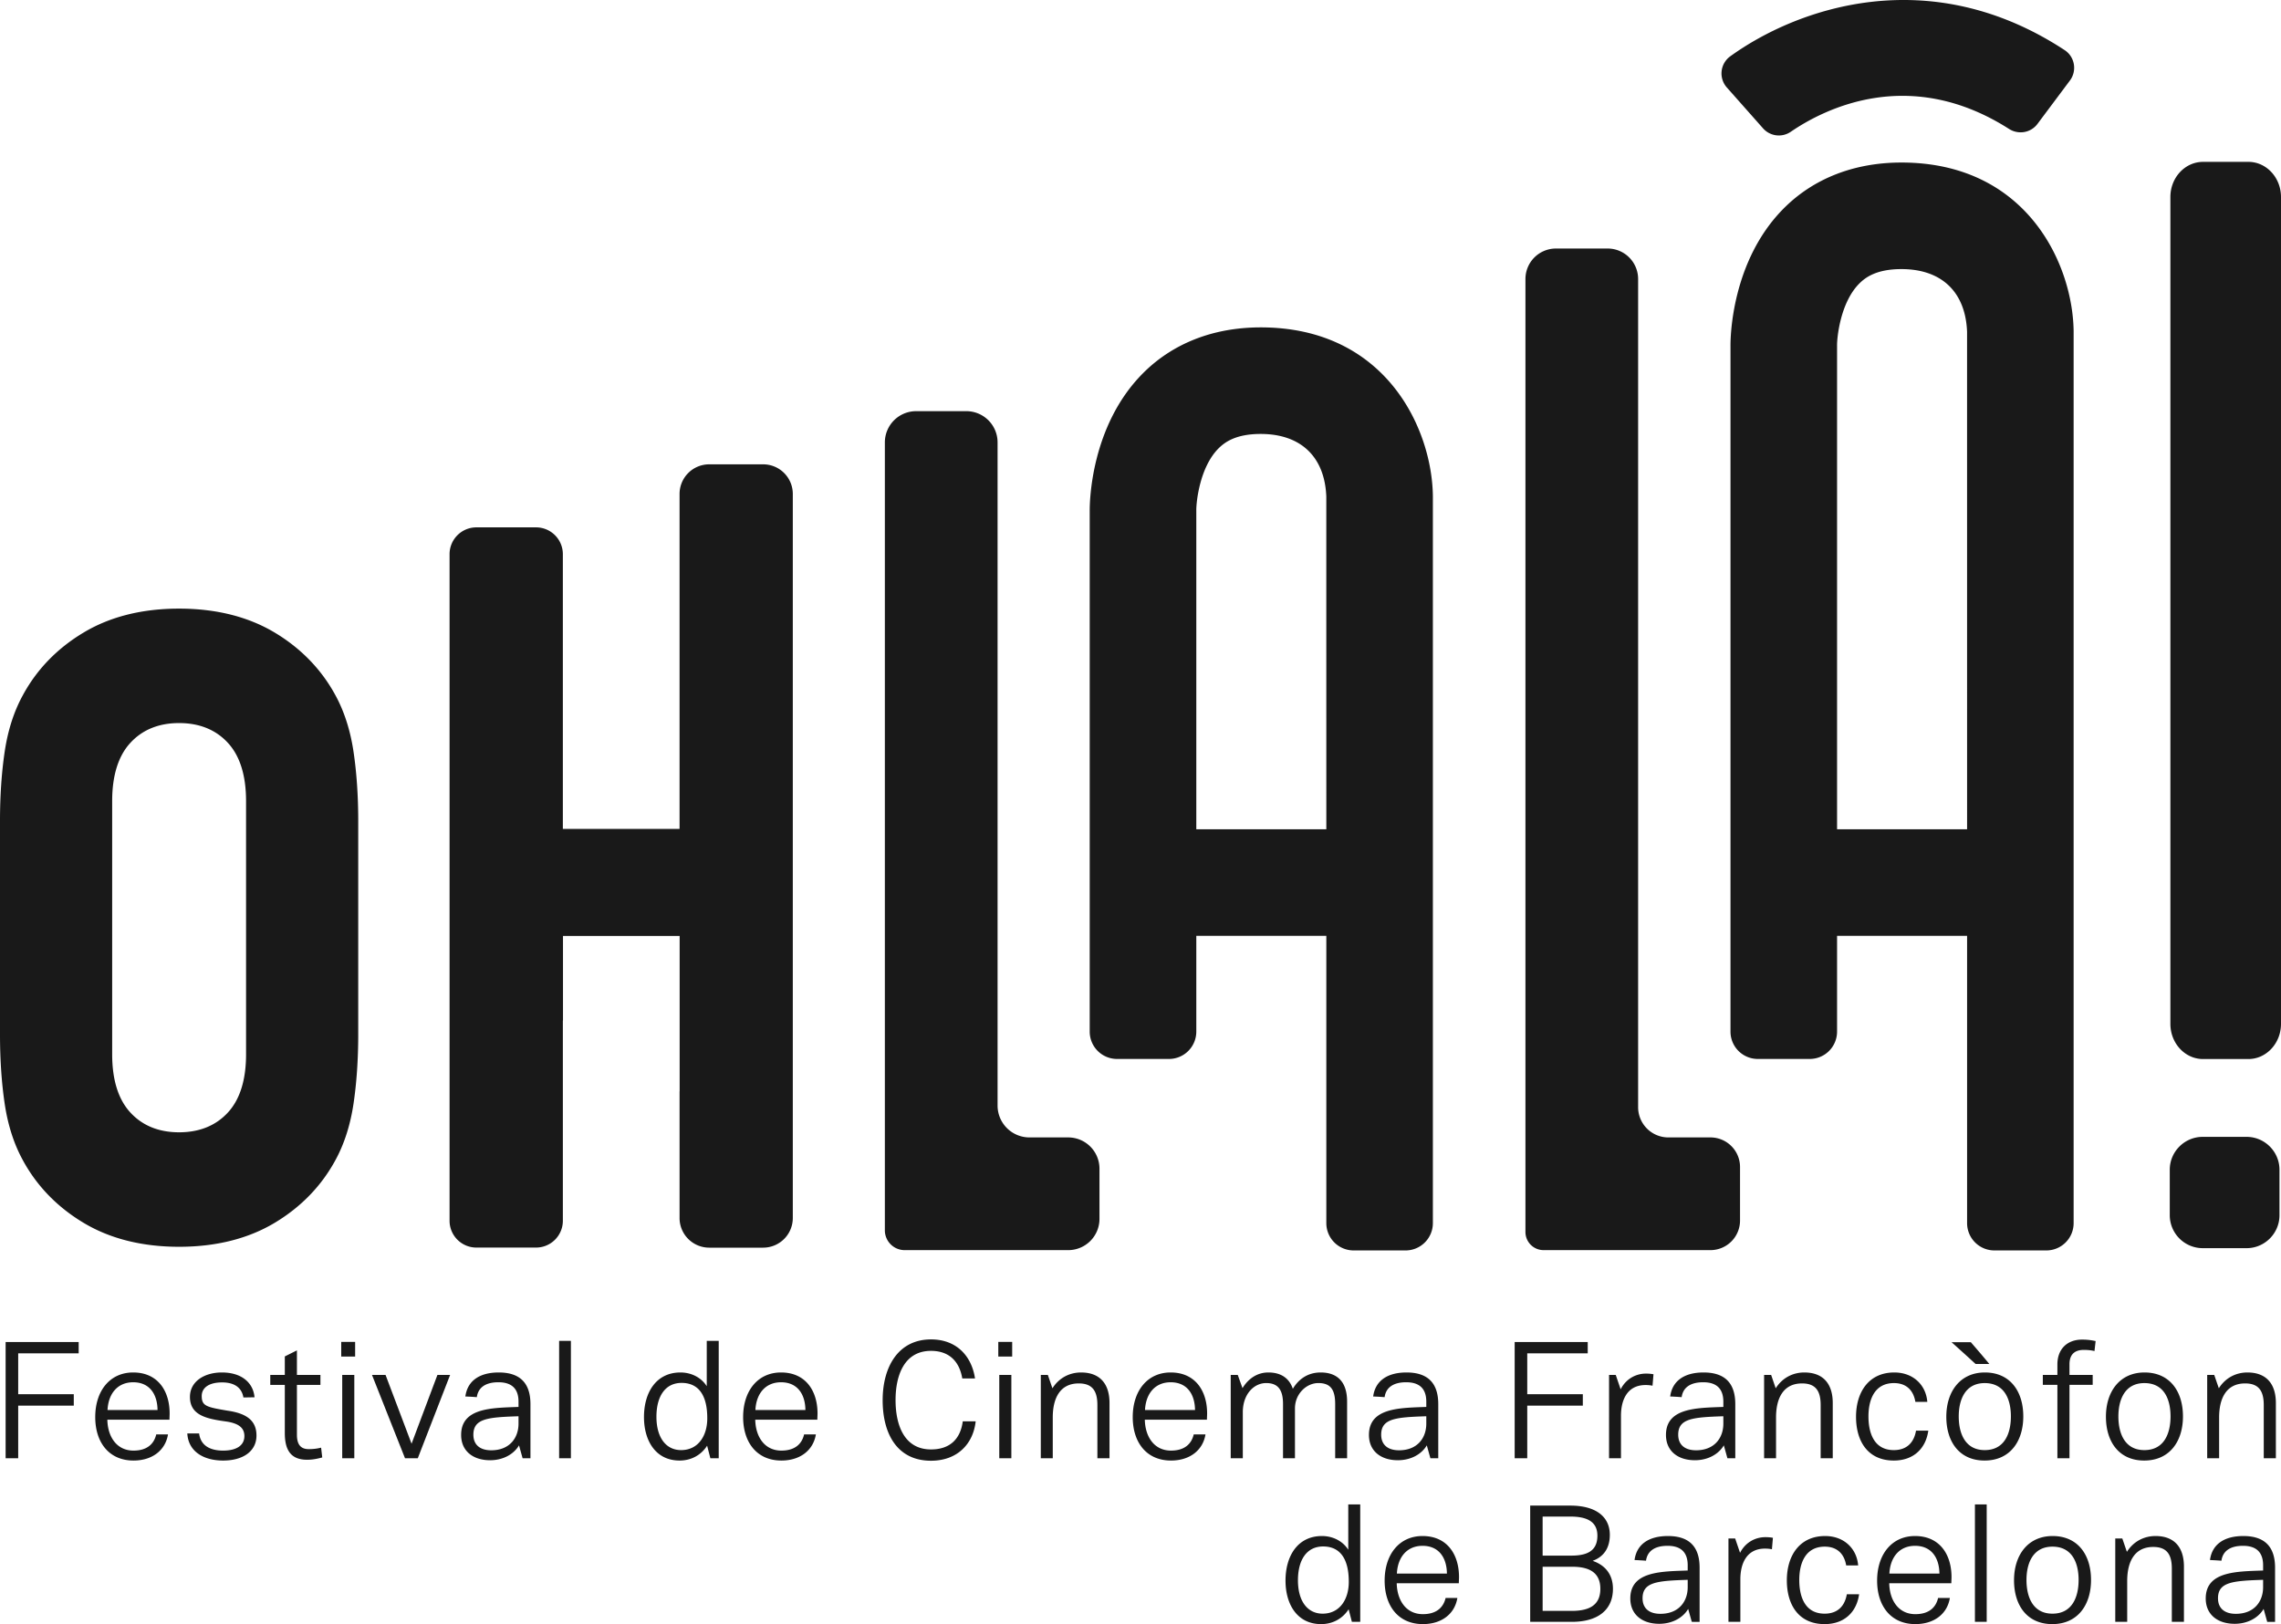 <svg width="460.849" height="328.147" viewBox="0 0 345.637 246.11" xmlns="http://www.w3.org/2000/svg"><path style="fill:#191919;fill-opacity:1;fill-rule:nonzero;stroke:none" d="M147.934 298.012v22.164c0 3.855-.918 6.812-2.73 8.793-1.833 2.008-4.329 3.023-7.419 3.023-3.082 0-5.574-1.015-7.406-3.023-1.813-1.98-2.734-4.938-2.734-8.793V281.8c0-3.856.921-6.817 2.734-8.797 1.832-2.008 4.324-3.024 7.406-3.024 3.09 0 5.586 1.016 7.418 3.024 1.813 1.98 2.73 4.941 2.73 8.797zm16.27-23.785c-.477-3.137-1.376-5.95-2.669-8.352-2.125-3.965-5.242-7.2-9.265-9.61-4.028-2.41-8.899-3.628-14.485-3.628s-10.457 1.218-14.472 3.629c-4.024 2.406-7.145 5.64-9.266 9.609-1.3 2.398-2.2 5.21-2.676 8.352-.48 3.207-.723 6.765-.723 10.578v32.363c0 3.812.243 7.371.723 10.582.477 3.145 1.375 5.95 2.672 8.348 2.125 3.972 5.246 7.203 9.27 9.613 4.007 2.406 8.878 3.629 14.472 3.629 5.594 0 10.469-1.223 14.485-3.63 4.023-2.413 7.14-5.644 9.265-9.612 1.293-2.399 2.192-5.211 2.668-8.352.48-3.2.727-6.758.727-10.578v-32.363c0-3.82-.246-7.375-.727-10.578M311.625 286.078h-19.703v-48.32c-.016-1.242.504-6.512 3.351-9.383.942-.945 2.622-2.207 6.403-2.207 6.078 0 9.707 3.457 9.945 9.484v16.598Zm-9.95-76.058c-7.16 0-13.347 2.421-17.878 6.996-7.899 7.976-8.035 19.535-8.027 20.824v78.902a4.144 4.144 0 0 0 4.14 4.137h7.875a4.144 4.144 0 0 0 4.137-4.137v-14.52h19.703v43.54a4.138 4.138 0 0 0 4.137 4.133h7.875a4.14 4.14 0 0 0 4.133-4.133V235.578c-.13-10.27-7.188-25.558-26.094-25.558M408.719 286.078h-19.703v-73.3c-.016-1.247.504-6.516 3.351-9.383.938-.946 2.621-2.208 6.403-2.208 6.082 0 9.707 3.458 9.945 9.489v15.445zm-9.95-101.039c-7.164 0-13.347 2.422-17.878 6.996-7.895 7.977-8.036 19.535-8.024 20.824v103.883a4.139 4.139 0 0 0 4.137 4.137h7.875a4.141 4.141 0 0 0 4.137-4.137v-14.52h19.703v43.54a4.138 4.138 0 0 0 4.136 4.133h7.875a4.137 4.137 0 0 0 4.133-4.133V210.598c-.129-10.27-7.191-25.559-26.093-25.559M272.516 332.77h-5.875a4.833 4.833 0 0 1-4.832-4.833V227.45a4.734 4.734 0 0 0-4.735-4.734h-7.61a4.736 4.736 0 0 0-4.734 4.734v119.395a3.002 3.002 0 0 0 3.004 3.004h24.782a4.735 4.735 0 0 0 4.734-4.739v-7.605a4.734 4.734 0 0 0-4.734-4.734M369.828 332.77h-6.375a4.581 4.581 0 0 1-4.582-4.583v-125.5a4.62 4.62 0 0 0-4.621-4.617h-7.836a4.62 4.62 0 0 0-4.617 4.621v144.403a2.747 2.747 0 0 0 2.75 2.754h25.281a4.485 4.485 0 0 0 4.485-4.489v-8.105a4.482 4.482 0 0 0-4.485-4.484M451.34 184.938h-6.867c-2.735 0-4.95 2.386-4.95 5.332v125.289c0 2.945 2.215 5.332 4.946 5.332h6.87c2.727 0 4.946-2.387 4.946-5.332v-125.29c0-2.945-2.215-5.332-4.945-5.332M451.074 349.55h-6.66a4.998 4.998 0 0 1-4.984-4.984v-6.902c0-2.738 2.242-4.98 4.984-4.98h6.66c2.739 0 4.98 2.242 4.98 4.98v6.902c0 2.743-2.241 4.985-4.98 4.985M377.8 179.86l-5.484-6.192a3.201 3.201 0 0 1 .512-4.723c10.067-7.273 30.11-14.43 50.672-.941 1.543 1.012 1.906 3.125.805 4.601l-4.922 6.583c-1.012 1.355-2.89 1.667-4.313.757-15.035-9.593-27.918-3.09-33.07.434a3.197 3.197 0 0 1-4.2-.52M226.297 230.773h-8.192a4.49 4.49 0 0 0-4.484 4.489v50.754h-17.684v-41.633a4.066 4.066 0 0 0-4.062-4.059h-9.043a4.064 4.064 0 0 0-4.062 4.059v101.02a4.064 4.064 0 0 0 4.062 4.058h9.043a4.066 4.066 0 0 0 4.063-4.059v-30.347h.019v-12.813h17.676v23.54h-.012v19.198a4.494 4.494 0 0 0 4.484 4.493h8.192a4.494 4.494 0 0 0 4.484-4.493V235.262a4.49 4.49 0 0 0-4.484-4.489M113.406 365.484v6.196h8.422v1.734h-8.422v7.977H111.5v-17.614h11.07v1.707M134.52 374.082c-.028-2.379-1.188-4.21-3.692-4.21-2.351 0-3.765 1.706-3.887 4.21zm1.585 3.691c-.398 2.426-2.402 3.961-5.226 3.961-3.692 0-5.8-2.722-5.8-6.586 0-3.988 2.233-6.761 5.75-6.761 3.714 0 5.523 2.773 5.523 6.215 0 .3-.024.617-.024.945h-9.414c.05 2.547 1.387 4.68 3.965 4.68 2.004 0 3.098-.965 3.441-2.454M140.82 377.625c.223 1.785 1.582 2.602 3.64 2.602 2.08 0 3.22-.817 3.22-2.204 0-1.242-.868-1.933-2.774-2.207-2.898-.398-5.476-.914-5.476-3.714 0-2.407 2.254-3.715 4.832-3.715 3.12 0 4.777 1.66 4.953 3.761l-1.684.028c-.222-1.34-1.191-2.282-3.222-2.282-2.153 0-3.094.918-3.094 2.06 0 1.534.742 1.683 3.937 2.226 2.95.422 4.36 1.562 4.36 3.765 0 2.38-2.032 3.79-5.051 3.79-2.95 0-5.277-1.36-5.43-4.11M157.172 381.613c-2.621 0-3.367-1.683-3.367-4.066v-7.277h-2.203v-1.512h2.203v-2.801l1.836-.918v3.719h3.562v1.512h-3.562v7.55c0 1.317.445 2.184 1.78 2.184.72 0 1.29-.074 1.884-.223l.172 1.485c-.668.175-1.387.347-2.305.347M162.504 368.758h1.832v12.633h-1.832zm-.149-5.004h2.106v2.226h-2.106zM173.953 381.39h-1.933l-5.004-12.632h2.054l3.942 10.426 3.918-10.426h1.925M189.219 375.023c-4.656.149-6.84.348-6.84 2.797 0 1.493.969 2.36 2.703 2.36 2.797 0 4.137-1.887 4.137-4.04zm.074 4.41c-.766 1.313-2.379 2.254-4.383 2.254-2.578 0-4.387-1.39-4.387-3.835 0-4.141 4.707-4.09 8.696-4.243v-.789c0-1.91-.965-2.949-3.047-2.949-1.98 0-3.07.82-3.27 2.258a38.997 38.997 0 0 0-1.738-.102c.324-2.425 2.207-3.64 5.059-3.64 3.12 0 4.804 1.508 4.804 4.804v8.2h-1.187M195.371 381.39h1.785v-17.788h-1.785zM217.82 375.297c0-3.168-1.117-5.328-3.89-5.328-2.5 0-3.813 2.058-3.813 5.129 0 3.172 1.457 5.054 3.738 5.054 2.602 0 3.965-2.18 3.965-4.804zm.47 6.094-.493-1.907c-.895 1.41-2.406 2.25-4.164 2.25-3.668 0-5.403-3.043-5.403-6.586 0-3.789 1.887-6.761 5.528-6.761 1.558 0 3.097.691 3.984 2.082v-6.867h1.813v17.789M232.691 374.082c-.023-2.379-1.191-4.21-3.691-4.21-2.352 0-3.766 1.706-3.887 4.21zm1.586 3.691c-.398 2.426-2.402 3.961-5.226 3.961-3.692 0-5.797-2.722-5.797-6.586 0-3.988 2.23-6.761 5.746-6.761 3.715 0 5.527 2.773 5.527 6.215 0 .3-.027.617-.027.945h-9.41c.047 2.547 1.387 4.68 3.96 4.68 2.009 0 3.098-.965 3.442-2.454M258.492 375.79c-.375 3.444-2.8 5.972-6.765 5.972-5.153 0-7.332-4.11-7.332-9.164 0-5.055 2.355-9.22 7.332-9.22 3.914 0 6.168 2.579 6.664 5.919h-1.93c-.422-2.524-1.934-4.184-4.734-4.184-4.063 0-5.375 3.719-5.375 7.457 0 3.793 1.312 7.48 5.375 7.48 3.023 0 4.484-1.757 4.808-4.26M262.066 368.758h1.832v12.633h-1.832zm-.148-5.004h2.105v2.226h-2.105zM268.36 368.758h1.066l.695 2.027c1.016-1.605 2.625-2.398 4.336-2.398 2.848 0 4.313 1.707 4.313 4.633v8.37h-1.836v-8.077c0-2.223-.844-3.266-2.825-3.266-2.875 0-3.937 2.3-3.937 5.148v6.196h-1.813M291.73 374.082c-.027-2.379-1.19-4.21-3.695-4.21-2.351 0-3.762 1.706-3.887 4.21zm1.583 3.691c-.395 2.426-2.403 3.961-5.223 3.961-3.692 0-5.8-2.722-5.8-6.586 0-3.988 2.233-6.761 5.745-6.761 3.719 0 5.527 2.773 5.527 6.215 0 .3-.027.617-.027.945h-9.414c.055 2.547 1.39 4.68 3.969 4.68 2.004 0 3.094-.965 3.441-2.454M312.965 381.39v-8.226c0-2.23-.742-3.172-2.55-3.172-1.806 0-3.544 1.637-3.544 3.844v7.555h-1.808v-8.227c0-2.152-.766-3.172-2.551-3.172-1.86 0-3.543 1.688-3.543 4.414v6.985h-1.832v-12.633h1.066l.719 2.004c.914-1.489 2.277-2.375 3.914-2.375 2.004 0 3.191.937 3.715 2.476.914-1.539 2.351-2.476 4.21-2.476 2.676 0 4.012 1.582 4.012 4.41v8.594M326.773 375.023c-4.656.149-6.836.348-6.836 2.797 0 1.493.97 2.36 2.704 2.36 2.796 0 4.132-1.887 4.132-4.04zm.075 4.41c-.766 1.313-2.375 2.254-4.383 2.254-2.578 0-4.383-1.39-4.383-3.835 0-4.141 4.703-4.09 8.691-4.243v-.789c0-1.91-.964-2.949-3.046-2.949-1.98 0-3.07.82-3.27 2.258a38.49 38.49 0 0 0-1.734-.102c.324-2.425 2.207-3.64 5.054-3.64 3.121 0 4.809 1.508 4.809 4.804v8.2h-1.191M342.07 365.484v6.196h8.422v1.734h-8.422v7.977h-1.906v-17.614h11.07v1.707M354.465 368.758h1.015l.743 2.18c.793-1.56 2.28-2.38 3.84-2.38.394 0 .742.028 1.136.098-.047.57-.093 1.145-.144 1.739a4.958 4.958 0 0 0-1.067-.102c-2.676 0-3.715 2.129-3.715 4.656v6.442h-1.808M371.785 375.023c-4.656.149-6.84.348-6.84 2.797 0 1.493.97 2.36 2.703 2.36 2.797 0 4.137-1.887 4.137-4.04zm.074 4.41c-.77 1.313-2.379 2.254-4.382 2.254-2.579 0-4.387-1.39-4.387-3.835 0-4.141 4.707-4.09 8.695-4.243v-.789c0-1.91-.969-2.949-3.047-2.949-1.98 0-3.074.82-3.27 2.258a38.658 38.658 0 0 0-1.738-.102c.325-2.425 2.207-3.64 5.055-3.64 3.125 0 4.809 1.508 4.809 4.804v8.2h-1.192M377.96 368.758h1.067l.692 2.027c1.015-1.605 2.625-2.398 4.332-2.398 2.851 0 4.312 1.707 4.312 4.633v8.37h-1.832v-8.077c0-2.223-.844-3.266-2.82-3.266-2.879 0-3.941 2.3-3.941 5.148v6.196h-1.81M402.84 377.203c-.371 2.7-2.23 4.531-5.227 4.531-3.867 0-5.722-2.843-5.722-6.632 0-3.77 1.957-6.715 5.796-6.715 2.872 0 4.805 1.906 5.004 4.457h-1.808c-.274-1.66-1.29-2.848-3.246-2.848-2.946 0-3.864 2.524-3.864 5.05 0 2.579.891 5.106 3.84 5.106 2.032 0 3.07-1.215 3.367-2.949M415.355 375.047c0-2.578-.964-5.05-3.964-5.05-2.946 0-3.938 2.5-3.938 5.05 0 2.605.992 5.105 3.938 5.105 3 0 3.964-2.527 3.964-5.105m-5.351-7.95a351.29 351.29 0 0 0-3.64-3.296h2.921c.942 1.09 1.883 2.18 2.8 3.297zm-4.434 8c0-3.863 2.133-6.71 5.844-6.71 3.793 0 5.82 2.82 5.82 6.66 0 3.793-2.027 6.687-5.867 6.687-3.816 0-5.797-2.843-5.797-6.636M426.387 364.969c-1.313 0-2.153.644-2.153 2.176v1.613h3.516v1.508h-3.516v11.125h-1.832v-11.125h-2.207v-1.508h2.207v-1.586c0-2.356 1.508-3.766 3.739-3.766.765 0 1.359.074 2.054.223l-.172 1.512c-.523-.125-1.015-.172-1.636-.172M439.547 375.047c0-2.578-.969-5.05-3.965-5.05-2.95 0-3.937 2.5-3.937 5.05 0 2.605.988 5.105 3.937 5.105 2.996 0 3.965-2.527 3.965-5.105m-9.79.05c0-3.863 2.134-6.71 5.848-6.71 3.793 0 5.825 2.82 5.825 6.66 0 3.793-2.032 6.687-5.875 6.687-3.813 0-5.797-2.843-5.797-6.636M445.102 368.758h1.066l.695 2.027c1.012-1.605 2.621-2.398 4.332-2.398 2.848 0 4.313 1.707 4.313 4.633v8.37h-1.836v-8.077c0-2.223-.844-3.266-2.82-3.266-2.88 0-3.942 2.3-3.942 5.148v6.196h-1.808M315.027 400.082c0-3.168-1.117-5.328-3.89-5.328-2.5 0-3.813 2.055-3.813 5.129 0 3.172 1.461 5.054 3.738 5.054 2.602 0 3.965-2.183 3.965-4.804zm.47 6.094-.493-1.906c-.895 1.41-2.406 2.25-4.164 2.25-3.664 0-5.399-3.043-5.399-6.586 0-3.793 1.883-6.762 5.524-6.762 1.558 0 3.098.691 3.984 2.078v-6.863h1.813v17.789M329.898 398.867c-.023-2.375-1.191-4.21-3.695-4.21-2.351 0-3.762 1.706-3.887 4.21zm1.582 3.692c-.394 2.43-2.398 3.96-5.222 3.96-3.696 0-5.797-2.722-5.797-6.585 0-3.989 2.23-6.762 5.742-6.762 3.719 0 5.527 2.773 5.527 6.219 0 .296-.027.613-.027.937h-9.41c.05 2.555 1.387 4.684 3.965 4.684 2.004 0 3.094-.969 3.441-2.453M348.813 404.516c2.796 0 4.332-.965 4.332-3.344 0-2.402-1.586-3.344-4.262-3.344h-4.48v6.688zm-.055-8.375c2.504 0 3.941-.79 3.941-3.02 0-2.129-1.562-2.898-4.113-2.898h-4.184v5.918zm-6.242-7.579h6.07c4.016 0 5.996 1.782 5.996 4.434 0 1.758-.719 3.246-2.602 3.938 2.23.77 3.075 2.402 3.075 4.238 0 3.195-2.282 5.004-6.22 5.004h-6.32M366.383 399.809c-4.66.148-6.84.347-6.84 2.8 0 1.489.969 2.352 2.7 2.352 2.8 0 4.14-1.879 4.14-4.035zm.07 4.41c-.766 1.312-2.375 2.254-4.383 2.254-2.574 0-4.383-1.391-4.383-3.84 0-4.137 4.708-4.086 8.696-4.235v-.793c0-1.906-.969-2.949-3.051-2.949-1.977 0-3.066.82-3.266 2.258-.593-.05-1.168-.078-1.738-.105.324-2.422 2.207-3.637 5.059-3.637 3.12 0 4.8 1.508 4.8 4.805v8.199H367M372.559 393.54h1.015l.742 2.179c.793-1.559 2.282-2.375 3.84-2.375.395 0 .742.023 1.14.097-.05.575-.1 1.145-.148 1.735a5.187 5.187 0 0 0-1.066-.098c-2.676 0-3.719 2.129-3.719 4.656v6.442h-1.804M392.355 401.992c-.37 2.695-2.23 4.528-5.226 4.528-3.867 0-5.723-2.844-5.723-6.637 0-3.766 1.957-6.711 5.797-6.711 2.871 0 4.805 1.906 5.008 4.457h-1.813c-.273-1.66-1.289-2.848-3.246-2.848-2.945 0-3.863 2.524-3.863 5.055 0 2.574.89 5.101 3.84 5.101 2.031 0 3.07-1.214 3.367-2.945M404.527 398.867c-.027-2.375-1.191-4.21-3.695-4.21-2.352 0-3.762 1.706-3.887 4.21zm1.582 3.692c-.394 2.43-2.402 3.96-5.226 3.96-3.688 0-5.797-2.722-5.797-6.585 0-3.989 2.23-6.762 5.746-6.762 3.715 0 5.527 2.773 5.527 6.219 0 .296-.027.613-.027.937h-9.41c.047 2.555 1.383 4.684 3.96 4.684 2.009 0 3.099-.969 3.442-2.453M409.906 406.176h1.785v-17.79h-1.785zM425.617 399.832c0-2.574-.969-5.05-3.96-5.05-2.954 0-3.938 2.5-3.938 5.05 0 2.602.984 5.105 3.937 5.105 2.992 0 3.961-2.527 3.961-5.105m-9.785.05c0-3.862 2.133-6.71 5.848-6.71 3.793 0 5.82 2.82 5.82 6.66 0 3.79-2.027 6.688-5.871 6.688-3.817 0-5.797-2.844-5.797-6.637M431.172 393.54h1.066l.696 2.03c1.011-1.605 2.625-2.398 4.336-2.398 2.847 0 4.308 1.707 4.308 4.633v8.37h-1.836v-8.077c0-2.227-.84-3.27-2.82-3.27-2.875 0-3.942 2.309-3.942 5.152v6.196h-1.808M453.574 399.809c-4.652.148-6.836.347-6.836 2.8 0 1.489.969 2.352 2.7 2.352 2.8 0 4.136-1.879 4.136-4.035zm.078 4.41c-.77 1.312-2.379 2.254-4.386 2.254-2.579 0-4.387-1.391-4.387-3.84 0-4.137 4.71-4.086 8.695-4.235v-.793c0-1.906-.965-2.949-3.043-2.949-1.984 0-3.074.82-3.273 2.258-.594-.05-1.164-.078-1.735-.105.325-2.422 2.207-3.637 5.055-3.637 3.121 0 4.809 1.508 4.809 4.805v8.199h-1.192" transform="translate(-110.648 -160.41)"/></svg>